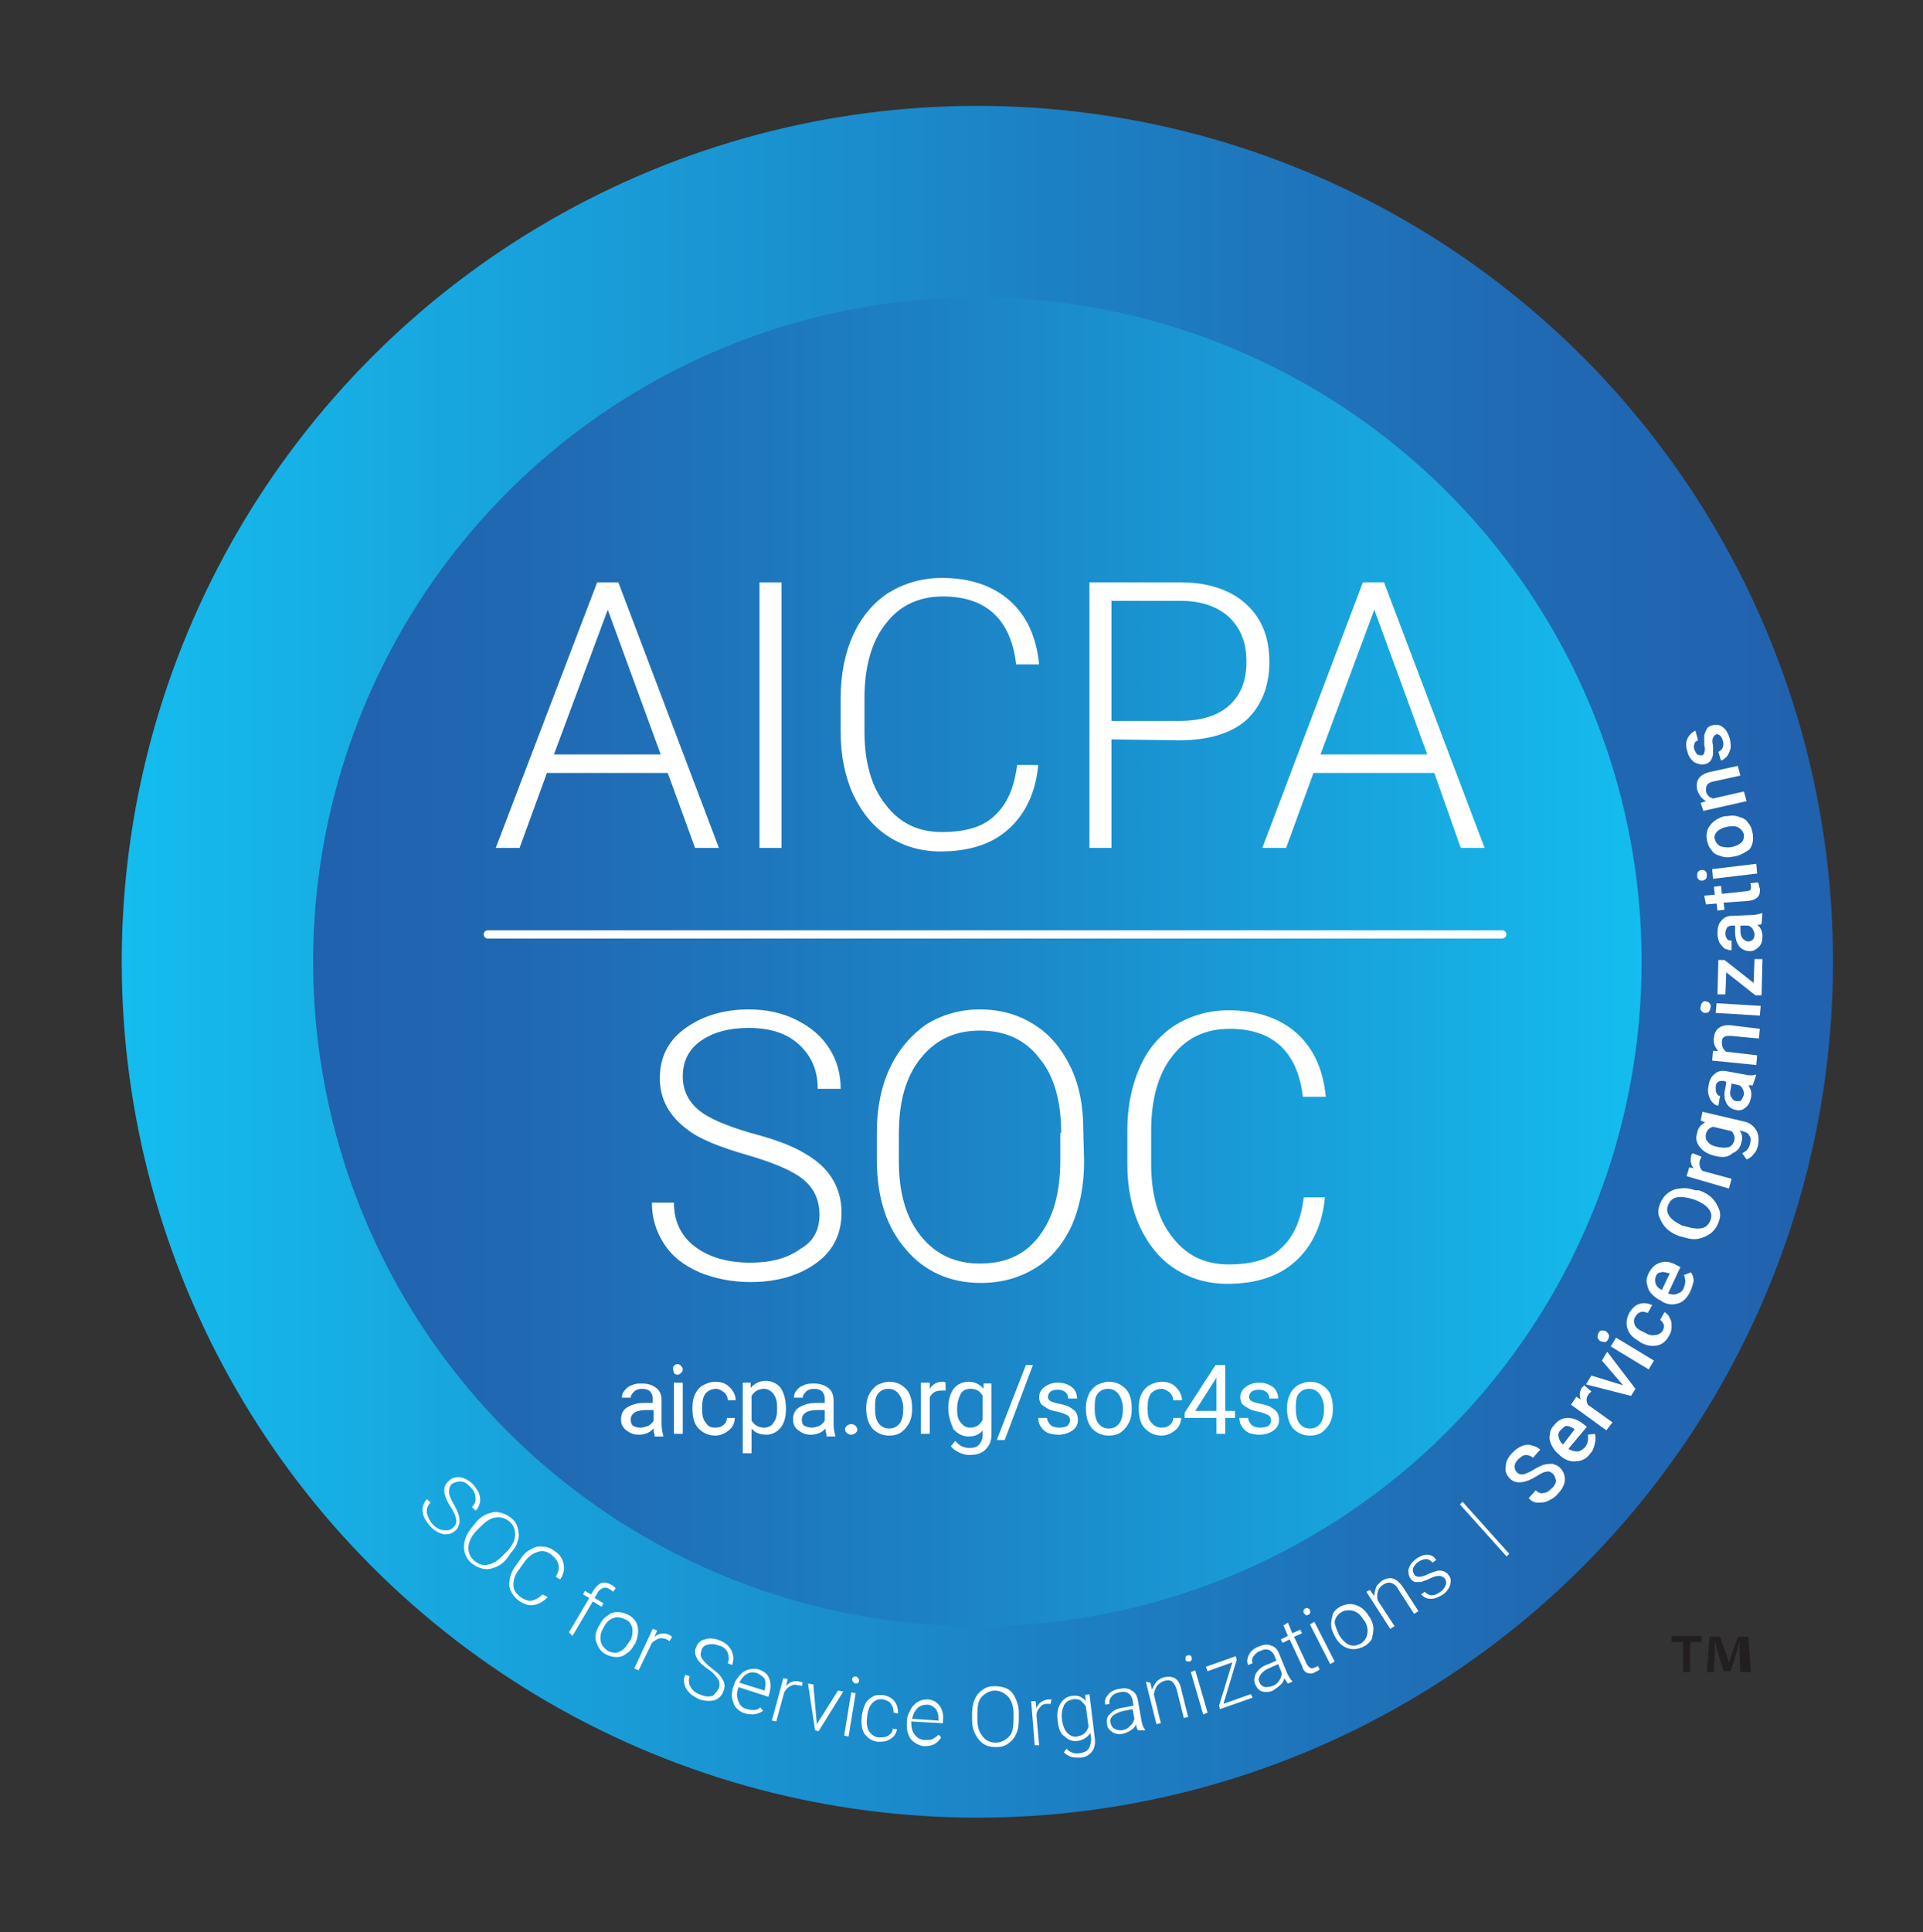 <?xml version="1.0" encoding="utf-8"?>
<!-- Generator: Adobe Illustrator 26.3.1, SVG Export Plug-In . SVG Version: 6.00 Build 0)  -->
<svg version="1.1" baseProfile="basic" id="Layer_1"
	 xmlns="http://www.w3.org/2000/svg" xmlns:xlink="http://www.w3.org/1999/xlink" x="0px" y="0px" viewBox="0 0 218 219"
	 xml:space="preserve">
<rect x="0" y="0" width="218" height="219" fill="#333333" stroke="none"/>
<style type="text/css">
	.st0{fill:url(#SVGID_1_);}
	.st1{fill:url(#SVGID_00000028291805453480988860000001088433480301907606_);}
	.st2{fill:#FFFFFF;}
	.st3{fill:none;stroke:#FFFFFF;stroke-width:0.932;stroke-linecap:round;stroke-linejoin:round;stroke-miterlimit:10;}
	.st4{fill:#231F20;}
</style>
<g>
	
		<linearGradient id="SVGID_1_" gradientUnits="userSpaceOnUse" x1="207.8" y1="111" x2="13.8" y2="111" gradientTransform="matrix(1 0 0 -1 0 220)">
		<stop  offset="0" style="stop-color:#2161AD"/>
		<stop  offset="0.18" style="stop-color:#206AB3"/>
		<stop  offset="0.473" style="stop-color:#1C82C5"/>
		<stop  offset="0.84" style="stop-color:#17AAE1"/>
		<stop  offset="1" style="stop-color:#14BDEF"/>
	</linearGradient>
	<circle class="st0" cx="110.8" cy="109" r="97"/>
	
		<linearGradient id="SVGID_00000101072015942153882240000014319178972384126610_" gradientUnits="userSpaceOnUse" x1="35.5" y1="111" x2="186.1" y2="111" gradientTransform="matrix(1 0 0 -1 0 220)">
		<stop  offset="0" style="stop-color:#2161AD"/>
		<stop  offset="0.18" style="stop-color:#206AB3"/>
		<stop  offset="0.473" style="stop-color:#1C82C5"/>
		<stop  offset="0.84" style="stop-color:#17AAE1"/>
		<stop  offset="1" style="stop-color:#14BDEF"/>
	</linearGradient>
	<circle style="fill:url(#SVGID_00000101072015942153882240000014319178972384126610_);" cx="110.8" cy="109" r="75.3"/>
	<g>
		<path class="st2" d="M51.4,173.1c0.3-0.3,0.4-0.6,0.3-0.9c0-0.3-0.2-0.8-0.6-1.4c-0.4-0.6-0.6-1.1-0.7-1.5c-0.1-0.6,0-1,0.4-1.4
			s0.8-0.5,1.3-0.5c0.5,0.1,1,0.3,1.5,0.8c0.3,0.3,0.5,0.7,0.7,1c0.1,0.4,0.2,0.7,0.1,1.1c-0.1,0.4-0.2,0.7-0.5,0.9l-0.4-0.4
			c0.3-0.3,0.5-0.7,0.4-1.1c0-0.4-0.2-0.8-0.6-1.2s-0.7-0.6-1.1-0.6s-0.7,0.1-1,0.3c-0.2,0.2-0.3,0.5-0.3,0.9c0,0.3,0.2,0.8,0.5,1.3
			s0.5,1,0.6,1.3s0.1,0.7,0.1,0.9c-0.1,0.3-0.2,0.6-0.4,0.8c-0.4,0.4-0.8,0.5-1.3,0.5c-0.5-0.1-1-0.3-1.5-0.8
			c-0.3-0.3-0.6-0.7-0.8-1.1c-0.2-0.4-0.2-0.8-0.2-1.1c0.1-0.4,0.2-0.7,0.5-1l0.4,0.4c-0.3,0.3-0.5,0.7-0.4,1.2
			c0.1,0.4,0.3,0.9,0.7,1.3c0.4,0.4,0.8,0.6,1.1,0.6C50.8,173.5,51.1,173.4,51.4,173.1z"/>
		<path class="st2" d="M57.5,176.6c-0.4,0.5-0.8,0.8-1.3,1s-0.9,0.3-1.4,0.2s-0.9-0.3-1.3-0.6c-0.6-0.5-0.9-1.1-0.9-1.9
			c0-0.7,0.3-1.5,0.9-2.2l0.4-0.5c0.4-0.5,0.8-0.8,1.3-1s0.9-0.3,1.4-0.2s0.9,0.3,1.3,0.6s0.7,0.7,0.8,1.2c0.1,0.4,0.2,0.9,0,1.4
			c-0.1,0.5-0.4,1-0.8,1.4L57.5,176.6z M57.6,175.7c0.5-0.6,0.8-1.2,0.8-1.8s-0.2-1.1-0.7-1.5s-1-0.5-1.6-0.4s-1.1,0.5-1.7,1.1
			l-0.5,0.5c-0.5,0.6-0.8,1.2-0.8,1.8s0.2,1.1,0.7,1.5s1,0.6,1.6,0.4c0.6-0.1,1.1-0.5,1.7-1.1L57.6,175.7z"/>
		<path class="st2" d="M62.1,181c-0.5,0.5-1,0.8-1.6,0.9c-0.6,0.1-1.1-0.1-1.7-0.5c-0.4-0.3-0.7-0.7-0.9-1.1
			c-0.2-0.4-0.2-0.9-0.1-1.4s0.3-1,0.7-1.5l0.5-0.7c0.3-0.5,0.7-0.9,1.2-1.1c0.4-0.3,0.9-0.4,1.4-0.3c0.5,0,0.9,0.2,1.3,0.5
			c0.6,0.4,0.9,0.9,1,1.5s0,1.1-0.4,1.7l-0.5-0.3c0.6-1,0.4-1.8-0.5-2.5c-0.5-0.4-1-0.5-1.6-0.3s-1.1,0.6-1.5,1.2l-0.5,0.7
			c-0.5,0.6-0.7,1.2-0.7,1.8s0.3,1,0.8,1.4c0.5,0.3,0.9,0.5,1.3,0.4s0.8-0.3,1.2-0.7L62.1,181z"/>
		<path class="st2" d="M64.5,185l2.3-3.9l-0.7-0.4l0.2-0.4l0.7,0.4l0.3-0.5c0.3-0.4,0.6-0.7,0.9-0.8c0.4-0.1,0.7,0,1.1,0.2
			c0.2,0.1,0.3,0.2,0.5,0.4l-0.3,0.4c-0.1-0.1-0.2-0.2-0.4-0.3c-0.3-0.2-0.5-0.2-0.8-0.1c-0.2,0.1-0.5,0.3-0.6,0.6l-0.3,0.5l1,0.6
			l-0.2,0.4l-1-0.6l-2.3,3.9L64.5,185z"/>
		<path class="st2" d="M68,184.1c0.2-0.4,0.5-0.8,0.9-1c0.3-0.3,0.7-0.4,1.1-0.4s0.8,0.1,1.2,0.3c0.6,0.3,1,0.8,1.1,1.4
			c0.1,0.6,0,1.2-0.3,1.9l-0.1,0.1c-0.2,0.4-0.5,0.8-0.9,1c-0.3,0.3-0.7,0.4-1.1,0.4s-0.8-0.1-1.2-0.3c-0.6-0.3-0.9-0.8-1.1-1.4
			C67.4,185.5,67.5,184.9,68,184.1L68,184.1z M68.4,184.5c-0.3,0.5-0.4,1-0.3,1.5s0.4,0.8,0.8,1.1c0.4,0.2,0.9,0.3,1.3,0.1
			c0.5-0.2,0.8-0.6,1.1-1.1l0.1-0.1c0.2-0.3,0.3-0.7,0.3-1s0-0.7-0.2-0.9c-0.1-0.3-0.4-0.5-0.7-0.6c-0.4-0.2-0.9-0.3-1.3-0.1
			C69.1,183.5,68.7,183.9,68.4,184.5L68.4,184.5z"/>
		<path class="st2" d="M75.9,186c-0.1-0.1-0.2-0.1-0.3-0.2c-0.3-0.1-0.6-0.2-0.9-0.1c-0.3,0.1-0.6,0.3-0.8,0.5l-1.5,3.1l-0.5-0.2
			l2.1-4.5l0.5,0.2l-0.3,0.7c0.5-0.4,1.1-0.5,1.7-0.2c0.1,0.1,0.2,0.1,0.3,0.2L75.9,186z"/>
		<path class="st2" d="M81.5,191.3c0.1-0.3,0.1-0.7-0.1-1s-0.5-0.7-1.1-1.1s-1-0.8-1.2-1.1c-0.3-0.5-0.4-0.9-0.2-1.4
			c0.2-0.5,0.5-0.8,1-0.9c0.5-0.2,1.1-0.1,1.7,0.1c0.4,0.2,0.8,0.4,1,0.7c0.3,0.3,0.4,0.6,0.5,1s0,0.7-0.1,1.1l-0.5-0.2
			c0.2-0.4,0.1-0.8,0-1.2c-0.2-0.4-0.5-0.7-1-0.8c-0.5-0.2-0.9-0.2-1.3-0.1c-0.4,0.1-0.6,0.3-0.7,0.7c-0.1,0.3-0.1,0.6,0.1,0.9
			c0.2,0.3,0.5,0.6,1,1s0.9,0.7,1.1,1s0.4,0.6,0.4,0.8c0.1,0.3,0,0.6-0.1,0.9c-0.2,0.5-0.5,0.8-1,1c-0.5,0.1-1.1,0.1-1.7-0.1
			c-0.4-0.2-0.8-0.4-1.1-0.7c-0.3-0.3-0.5-0.6-0.6-1s-0.1-0.7,0.1-1.1l0.5,0.2c-0.2,0.4-0.1,0.9,0.1,1.2c0.2,0.4,0.6,0.7,1.2,0.9
			c0.5,0.2,0.9,0.2,1.3,0.1C81.1,191.9,81.3,191.7,81.5,191.3z"/>
		<path class="st2" d="M84.5,194.2c-0.4-0.1-0.7-0.3-1-0.6s-0.4-0.7-0.5-1.1c-0.1-0.4,0-0.8,0.1-1.3l0.1-0.2
			c0.1-0.5,0.4-0.8,0.7-1.2c0.3-0.3,0.6-0.5,1-0.6s0.8-0.1,1.1,0c0.6,0.2,1,0.5,1.2,1s0.2,1.1,0,1.8l-0.1,0.3l-3.4-1.1v0.1
			c-0.2,0.5-0.2,1,0,1.5s0.5,0.8,1,0.9c0.3,0.1,0.5,0.1,0.8,0.1c0.2,0,0.5-0.1,0.7-0.3l0.3,0.4C85.9,194.3,85.3,194.4,84.5,194.2z
			 M85.8,189.6c-0.4-0.1-0.8-0.1-1.1,0.1c-0.4,0.2-0.6,0.5-0.9,1l2.9,0.9v-0.1c0.1-0.5,0.1-0.9,0-1.2
			C86.5,190,86.2,189.8,85.8,189.6z"/>
		<path class="st2" d="M90.9,191.1c-0.1-0.1-0.2-0.1-0.4-0.1c-0.3-0.1-0.6-0.1-0.9,0.1c-0.3,0.1-0.5,0.4-0.7,0.7l-0.9,3.3l-0.5-0.1
			l1.3-4.8l0.5,0.1l-0.2,0.8c0.4-0.5,1-0.7,1.6-0.5c0.1,0,0.3,0.1,0.3,0.1L90.9,191.1z"/>
		<path class="st2" d="M92.6,195.4l2.4-3.8l0.6,0.1l-2.8,4.5l-0.4-0.1l-0.8-5.3l0.6,0.1L92.6,195.4z"/>
		<path class="st2" d="M96.2,196.8l-0.5-0.1l0.8-4.9l0.5,0.1L96.2,196.8z M96.6,190.3c0-0.1,0.1-0.2,0.1-0.2
			c0.1-0.1,0.2-0.1,0.3-0.1c0.1,0,0.2,0.1,0.3,0.2c0.1,0.1,0.1,0.2,0.1,0.3s-0.1,0.2-0.1,0.2c-0.1,0.1-0.2,0.1-0.3,0.1
			c-0.1,0-0.2-0.1-0.3-0.2C96.6,190.5,96.6,190.4,96.6,190.3z"/>
		<path class="st2" d="M99.7,196.9c0.4,0,0.7,0,1-0.2s0.5-0.4,0.5-0.8l0.5,0.1c-0.1,0.3-0.2,0.6-0.4,0.8c-0.2,0.2-0.5,0.4-0.8,0.5
			s-0.6,0.1-1,0.1c-0.7-0.1-1.1-0.4-1.5-0.9c-0.3-0.5-0.4-1.1-0.3-1.9v-0.2c0.1-0.5,0.2-0.9,0.4-1.3c0.2-0.4,0.5-0.6,0.8-0.8
			s0.7-0.2,1.2-0.2c0.5,0.1,1,0.3,1.3,0.7s0.4,0.8,0.4,1.4l-0.5-0.1c0-0.4-0.1-0.7-0.3-1c-0.2-0.3-0.5-0.4-0.9-0.5
			c-0.5-0.1-0.9,0.1-1.2,0.4c-0.3,0.3-0.5,0.8-0.6,1.5v0.2c-0.1,0.6,0,1.1,0.2,1.5C98.9,196.7,99.2,196.9,99.7,196.9z"/>
		<path class="st2" d="M104.8,197.9c-0.4,0-0.8-0.2-1.1-0.4c-0.3-0.2-0.6-0.5-0.7-0.9c-0.2-0.4-0.2-0.8-0.2-1.3v-0.2
			c0-0.5,0.2-0.9,0.4-1.3c0.2-0.4,0.5-0.7,0.8-0.9s0.7-0.3,1.1-0.3c0.6,0,1.1,0.3,1.4,0.7s0.5,1,0.4,1.7v0.3l-3.6-0.2v0.1
			c0,0.6,0.1,1,0.4,1.4s0.7,0.6,1.2,0.6c0.3,0,0.6,0,0.8-0.1c0.2-0.1,0.5-0.3,0.7-0.5l0.3,0.3C106.2,197.7,105.6,197.9,104.8,197.9z
			 M105.1,193.2c-0.4,0-0.8,0.1-1.1,0.4c-0.3,0.3-0.5,0.7-0.6,1.2l3,0.2v-0.1c0-0.5-0.1-0.9-0.3-1.2
			C105.8,193.4,105.5,193.2,105.1,193.2z"/>
		<path class="st2" d="M115.5,194.9c0,0.6-0.1,1.2-0.3,1.6c-0.2,0.5-0.5,0.8-0.9,1.1s-0.8,0.4-1.4,0.4c-0.8,0-1.4-0.2-1.9-0.8
			s-0.8-1.3-0.8-2.3v-0.7c0-0.6,0.1-1.2,0.3-1.6c0.2-0.5,0.5-0.8,0.9-1.1s0.8-0.4,1.4-0.4c0.5,0,1,0.1,1.4,0.3s0.7,0.6,0.9,1
			c0.2,0.5,0.4,1,0.4,1.6V194.9z M114.9,194.2c0-0.8-0.2-1.4-0.6-1.9c-0.4-0.4-0.9-0.7-1.5-0.7s-1.1,0.3-1.5,0.7s-0.5,1.1-0.5,1.9
			v0.7c0,0.8,0.2,1.4,0.6,1.9s0.9,0.7,1.5,0.7s1.1-0.3,1.5-0.7s0.5-1.1,0.5-1.9V194.2z"/>
		<path class="st2" d="M119.1,193.1c-0.1,0-0.2,0-0.4,0c-0.3,0-0.6,0.1-0.8,0.4c-0.2,0.2-0.4,0.5-0.4,0.9l0.3,3.4h-0.5l-0.4-5h0.5
			l0.1,0.8c0.2-0.6,0.7-0.9,1.3-1c0.2,0,0.3,0,0.4,0L119.1,193.1z"/>
		<path class="st2" d="M119.9,195c-0.1-0.8,0-1.4,0.3-1.9s0.7-0.8,1.3-0.9c0.7-0.1,1.2,0.1,1.6,0.6l-0.1-0.7l0.5-0.1l0.6,4.9
			c0.1,0.6,0,1.2-0.3,1.6c-0.3,0.4-0.8,0.7-1.4,0.7c-0.3,0-0.7,0-1-0.1s-0.6-0.3-0.8-0.5l0.3-0.4c0.4,0.4,0.9,0.6,1.5,0.5
			c0.5-0.1,0.8-0.2,1-0.5s0.3-0.7,0.3-1.2l-0.1-0.6c-0.3,0.5-0.8,0.8-1.4,0.9c-0.6,0.1-1.1-0.1-1.5-0.5
			C120.2,196.5,120,195.9,119.9,195L119.9,195z M120.4,195c0.1,0.6,0.3,1.1,0.6,1.4c0.3,0.3,0.7,0.5,1.1,0.4
			c0.7-0.1,1.1-0.5,1.3-1.1l-0.3-2.3c-0.2-0.3-0.4-0.5-0.6-0.7c-0.3-0.1-0.6-0.2-0.9-0.1c-0.5,0.1-0.8,0.3-1,0.7
			C120.4,193.8,120.3,194.3,120.4,195z"/>
		<path class="st2" d="M129,196.1c-0.1-0.1-0.2-0.4-0.2-0.7c-0.1,0.3-0.3,0.5-0.6,0.7c-0.3,0.2-0.6,0.3-0.9,0.4
			c-0.5,0.1-0.9,0-1.2-0.2c-0.3-0.2-0.6-0.5-0.6-0.9c-0.1-0.5,0-0.9,0.4-1.2c0.3-0.4,0.9-0.6,1.6-0.7l1-0.2l-0.1-0.6
			c-0.1-0.4-0.2-0.6-0.5-0.8s-0.6-0.2-1-0.1c-0.4,0.1-0.7,0.2-0.9,0.5c-0.2,0.2-0.3,0.5-0.2,0.8l-0.5,0.1c-0.1-0.4,0-0.8,0.3-1.1
			c0.3-0.4,0.7-0.6,1.3-0.7c0.5-0.1,1-0.1,1.4,0.2c0.4,0.2,0.6,0.6,0.7,1.1l0.4,2.3c0.1,0.5,0.2,0.8,0.4,1v0.1L129,196.1z
			 M127.2,196.1c0.4-0.1,0.7-0.2,0.9-0.5c0.3-0.2,0.4-0.5,0.5-0.8l-0.2-1.1l-1,0.2c-0.5,0.1-0.9,0.3-1.2,0.5
			c-0.3,0.3-0.4,0.5-0.3,0.9c0.1,0.3,0.2,0.5,0.4,0.6C126.6,196.1,126.9,196.1,127.2,196.1z"/>
		<path class="st2" d="M130.4,190.7l0.2,0.8c0.1-0.3,0.3-0.6,0.5-0.9c0.2-0.2,0.5-0.4,0.8-0.5c0.5-0.1,0.9-0.1,1.3,0.1
			c0.3,0.2,0.6,0.6,0.7,1.2l0.8,3.2l-0.5,0.1l-0.8-3.2c-0.1-0.4-0.3-0.7-0.5-0.9s-0.6-0.2-0.9-0.1c-0.3,0.1-0.6,0.3-0.8,0.5
			c-0.2,0.3-0.3,0.6-0.4,1l0.8,3.3l-0.5,0.1l-1.2-4.8L130.4,190.7z"/>
		<path class="st2" d="M134.4,188.1c0-0.1,0-0.2,0-0.3s0.1-0.1,0.2-0.2c0.1,0,0.2,0,0.3,0c0.1,0,0.1,0.1,0.2,0.2c0,0.1,0,0.2,0,0.3
			s-0.1,0.1-0.2,0.2c-0.1,0-0.2,0-0.3,0S134.4,188.2,134.4,188.1z M136.9,194.1l-0.5,0.2l-1.4-4.8l0.5-0.2L136.9,194.1z"/>
		<path class="st2" d="M138.7,193.1l3.1-1.1l0.2,0.4l-3.7,1.3l-0.1-0.4l1.5-4.9l-2.8,1l-0.2-0.5l3.4-1.2l0.1,0.4L138.7,193.1z"/>
		<path class="st2" d="M146,190.8c-0.1-0.1-0.2-0.3-0.4-0.6c-0.1,0.3-0.2,0.6-0.5,0.8c-0.2,0.2-0.5,0.4-0.8,0.6
			c-0.4,0.2-0.9,0.2-1.2,0.1c-0.4-0.1-0.6-0.4-0.8-0.8c-0.2-0.4-0.1-0.9,0.1-1.3c0.3-0.4,0.7-0.8,1.4-1l0.9-0.4l-0.2-0.5
			c-0.1-0.3-0.3-0.5-0.6-0.7c-0.3-0.1-0.6-0.1-1,0.1c-0.4,0.1-0.6,0.4-0.8,0.6c-0.2,0.3-0.2,0.5-0.1,0.8l-0.5,0.2
			c-0.2-0.4-0.1-0.8,0.1-1.2s0.6-0.7,1.1-0.9s1-0.3,1.4-0.1c0.4,0.1,0.7,0.4,0.9,0.9l0.9,2.2c0.2,0.4,0.4,0.8,0.6,0.9v0.1L146,190.8
			z M144.2,191.1c0.3-0.1,0.6-0.3,0.8-0.6c0.2-0.3,0.3-0.6,0.3-0.9l-0.4-1L144,189c-0.5,0.2-0.9,0.5-1.1,0.8s-0.3,0.6-0.1,0.9
			c0.1,0.3,0.3,0.4,0.6,0.5C143.6,191.2,143.9,191.2,144.2,191.1z"/>
		<path class="st2" d="M146,183.9l0.5,1.2l0.9-0.4l0.2,0.4l-0.9,0.4l1.4,3c0.1,0.3,0.3,0.4,0.4,0.5s0.3,0.1,0.5,0
			c0.1,0,0.2-0.1,0.4-0.2l0.2,0.4c-0.1,0.1-0.3,0.2-0.5,0.3c-0.3,0.2-0.6,0.2-0.9,0.1c-0.3-0.1-0.5-0.4-0.6-0.8l-1.4-3l-0.8,0.4
			l-0.2-0.4l0.8-0.4l-0.5-1.2L146,183.9z"/>
		<path class="st2" d="M147.8,182.8c0-0.1-0.1-0.2,0-0.3c0-0.1,0.1-0.2,0.2-0.2c0.1-0.1,0.2-0.1,0.3,0c0.1,0,0.2,0.1,0.2,0.2
			c0,0.1,0.1,0.2,0,0.3c0,0.1-0.1,0.2-0.2,0.2c-0.1,0.1-0.2,0.1-0.3,0S147.8,182.9,147.8,182.8z M151.3,188.3l-0.5,0.3l-2.3-4.5
			l0.5-0.3L151.3,188.3z"/>
		<path class="st2" d="M151.3,185.4c-0.2-0.4-0.4-0.8-0.4-1.3c0-0.4,0.1-0.8,0.2-1.2c0.2-0.4,0.5-0.6,0.8-0.8
			c0.6-0.3,1.2-0.4,1.8-0.2c0.6,0.2,1.1,0.6,1.5,1.3l0.1,0.1c0.2,0.4,0.4,0.8,0.4,1.3c0,0.4-0.1,0.8-0.2,1.2
			c-0.2,0.3-0.5,0.6-0.9,0.8c-0.6,0.3-1.2,0.4-1.8,0.2S151.7,186.2,151.3,185.4L151.3,185.4z M151.8,185.3c0.3,0.5,0.7,0.9,1.1,1.1
			c0.5,0.2,0.9,0.1,1.3-0.1c0.4-0.2,0.7-0.6,0.8-1.1c0.1-0.5,0-1-0.3-1.5l-0.1-0.1c-0.2-0.3-0.4-0.6-0.7-0.8
			c-0.3-0.2-0.6-0.3-0.9-0.3s-0.6,0-0.9,0.2c-0.4,0.2-0.7,0.6-0.8,1.1C151.3,184.1,151.5,184.6,151.8,185.3L151.8,185.3z"/>
		<path class="st2" d="M155.3,180.2l0.5,0.7c0-0.4,0.1-0.7,0.2-1s0.4-0.5,0.6-0.7c0.4-0.3,0.9-0.4,1.3-0.3c0.4,0.1,0.7,0.4,1.1,0.9
			l1.8,2.8l-0.5,0.3l-1.8-2.8c-0.2-0.4-0.5-0.6-0.8-0.7c-0.3-0.1-0.6,0-0.9,0.2s-0.5,0.4-0.6,0.8c-0.1,0.3-0.1,0.7,0,1l1.9,2.9
			l-0.5,0.3l-2.7-4.2L155.3,180.2z"/>
		<path class="st2" d="M163.8,178.9c-0.2-0.2-0.4-0.3-0.7-0.3c-0.3,0-0.6,0.1-1,0.3s-0.8,0.3-1,0.4c-0.3,0-0.5,0-0.7,0
			c-0.2-0.1-0.4-0.2-0.5-0.4c-0.2-0.3-0.3-0.7-0.2-1.1c0.1-0.4,0.4-0.8,0.8-1.1s0.9-0.5,1.3-0.5s0.8,0.2,1,0.6l-0.4,0.3
			c-0.2-0.2-0.4-0.4-0.7-0.4c-0.3,0-0.6,0.1-0.9,0.3s-0.5,0.5-0.6,0.7c-0.1,0.3,0,0.5,0.1,0.7s0.3,0.3,0.6,0.3c0.2,0,0.6-0.1,1-0.3
			s0.8-0.3,1.1-0.4c0.3,0,0.5,0,0.7,0.1s0.4,0.2,0.5,0.4c0.3,0.3,0.3,0.7,0.2,1.1c-0.1,0.4-0.4,0.8-0.8,1.1
			c-0.5,0.3-0.9,0.5-1.4,0.5s-0.8-0.2-1.1-0.5l0.4-0.3c0.2,0.2,0.5,0.4,0.8,0.4s0.6-0.1,1-0.4c0.3-0.2,0.5-0.5,0.6-0.8
			C164,179.3,163.9,179.1,163.8,178.9z"/>
		<path class="st2" d="M171.1,176.1l-0.3,0.3l-5.3-5.9l0.3-0.3L171.1,176.1z"/>
		<path class="st2" d="M176,167c-0.2-0.2-0.5-0.3-0.7-0.2c-0.3,0-0.6,0.2-1.1,0.5s-0.9,0.5-1.3,0.6c-0.7,0.2-1.3,0.1-1.7-0.3
			c-0.4-0.4-0.6-0.8-0.5-1.4c0-0.6,0.3-1.1,0.8-1.6c0.3-0.3,0.7-0.6,1-0.7c0.4-0.2,0.8-0.2,1.1-0.1c0.4,0.1,0.7,0.2,1,0.5l-0.8,0.9
			c-0.3-0.2-0.5-0.3-0.8-0.3s-0.6,0.2-0.9,0.5s-0.4,0.6-0.4,0.8c0,0.3,0.1,0.5,0.3,0.7c0.2,0.2,0.4,0.2,0.7,0.2
			c0.3-0.1,0.6-0.2,1.1-0.5s0.9-0.5,1.2-0.6c0.4-0.1,0.7-0.1,1-0.1c0.3,0.1,0.6,0.2,0.8,0.4c0.4,0.4,0.6,0.8,0.6,1.4
			c0,0.5-0.3,1.1-0.8,1.6c-0.3,0.4-0.7,0.6-1.1,0.8s-0.8,0.2-1.2,0.2c-0.4,0-0.7-0.2-1-0.5l0.8-0.9c0.3,0.3,0.6,0.4,0.9,0.3
			c0.3,0,0.6-0.2,1-0.6c0.3-0.3,0.4-0.6,0.4-0.8C176.3,167.4,176.2,167.1,176,167z"/>
		<path class="st2" d="M180.3,164.7c-0.4,0.6-1,0.9-1.6,0.9c-0.6,0.1-1.2-0.1-1.8-0.6l-0.1-0.1c-0.4-0.3-0.7-0.7-0.9-1.1
			c-0.2-0.4-0.3-0.8-0.2-1.2c0-0.4,0.2-0.8,0.5-1.1c0.4-0.5,0.9-0.8,1.5-0.8s1.2,0.2,1.8,0.7l0.4,0.3l-2.1,2.5
			c0.3,0.2,0.7,0.3,1,0.3s0.6-0.2,0.9-0.5c0.3-0.4,0.4-0.9,0.3-1.4l0.8-0.1c0.1,0.3,0.1,0.7,0,1.1
			C180.7,164,180.6,164.4,180.3,164.7z M176.9,162.1c-0.2,0.2-0.3,0.5-0.2,0.8s0.2,0.6,0.5,0.8l1.3-1.7l-0.1-0.1
			c-0.3-0.2-0.6-0.3-0.9-0.3C177.3,161.7,177.1,161.9,176.9,162.1z"/>
		<path class="st2" d="M180.4,157.7c-0.1,0.1-0.2,0.2-0.3,0.3c-0.3,0.4-0.3,0.8-0.1,1.2l2.8,2l-0.7,0.9l-4-2.9l0.6-0.9l0.5,0.3
			c-0.2-0.5-0.1-0.9,0.1-1.3c0.1-0.1,0.2-0.2,0.3-0.3L180.4,157.7z"/>
		<path class="st2" d="M184,157l-2.4-2.8l0.6-1l3.2,4.2l-0.5,0.8l-5.1-1.3l0.6-1L184,157z"/>
		<path class="st2" d="M181.4,152c-0.1-0.1-0.2-0.2-0.3-0.4c0-0.2,0-0.3,0.1-0.5s0.2-0.3,0.4-0.3c0.2,0,0.3,0,0.5,0.1
			c0.1,0.1,0.2,0.2,0.3,0.4c0,0.2,0,0.3-0.1,0.5s-0.2,0.3-0.4,0.3S181.6,152,181.4,152z M187.5,154.2l-0.6,1l-4.3-2.6l0.6-1
			L187.5,154.2z"/>
		<path class="st2" d="M188.5,150.8c0.1-0.2,0.2-0.5,0.1-0.7s-0.2-0.4-0.4-0.5l0.5-0.9c0.3,0.2,0.5,0.4,0.6,0.7
			c0.2,0.3,0.2,0.6,0.2,1c0,0.3-0.1,0.7-0.3,1c-0.3,0.6-0.8,1-1.4,1.1s-1.2,0-1.9-0.4l-0.1-0.1c-0.7-0.4-1.1-0.8-1.3-1.4
			c-0.2-0.6-0.1-1.2,0.2-1.8c0.3-0.5,0.7-0.9,1.1-1c0.5-0.2,1-0.1,1.5,0.1l-0.5,0.9c-0.3-0.1-0.5-0.2-0.8-0.1
			c-0.3,0.1-0.4,0.2-0.6,0.5s-0.2,0.6-0.1,0.9c0.1,0.3,0.4,0.6,0.9,0.8l0.2,0.1c0.5,0.3,0.9,0.4,1.2,0.3
			C188,151.3,188.3,151.1,188.5,150.8z"/>
		<path class="st2" d="M191.6,146.4c-0.3,0.6-0.7,1.1-1.3,1.3c-0.6,0.2-1.2,0.2-1.9-0.2l-0.1-0.1c-0.5-0.2-0.8-0.5-1.1-0.8
			c-0.3-0.3-0.4-0.7-0.5-1.1c-0.1-0.4,0-0.8,0.2-1.2c0.3-0.6,0.7-1,1.3-1.2s1.2-0.1,1.9,0.3l0.4,0.2l-1.4,3c0.4,0.1,0.7,0.2,1.1,0
			c0.3-0.1,0.6-0.3,0.7-0.7c0.2-0.5,0.2-0.9,0-1.4l0.8-0.3c0.2,0.3,0.3,0.6,0.3,1C191.9,145.6,191.8,146,191.6,146.4z M187.7,144.7
			c-0.1,0.3-0.1,0.5,0,0.8s0.3,0.5,0.7,0.7l0.9-1.9h-0.1c-0.4-0.1-0.7-0.2-0.9-0.1C188,144.2,187.8,144.4,187.7,144.7z"/>
		<path class="st2" d="M192.6,134.9c0.6,0.2,1.1,0.5,1.5,0.9s0.6,0.8,0.8,1.3s0.1,1-0.1,1.5s-0.5,0.9-0.9,1.2s-0.9,0.5-1.4,0.6
			s-1.1,0-1.7-0.2l-0.4-0.1c-0.6-0.2-1.1-0.5-1.5-0.9c-0.4-0.4-0.6-0.8-0.8-1.3s-0.1-1,0.1-1.5s0.5-0.9,0.9-1.2
			c0.4-0.3,0.9-0.5,1.4-0.5c0.5-0.1,1.1,0,1.7,0.2H192.6z M191.9,135.9c-0.7-0.2-1.3-0.3-1.8-0.2c-0.5,0.1-0.8,0.4-1,0.9
			s-0.1,0.9,0.2,1.3c0.3,0.4,0.8,0.7,1.4,1l0.4,0.1c0.7,0.2,1.3,0.3,1.8,0.2s0.8-0.4,1-0.9s0.1-0.9-0.2-1.3c-0.3-0.4-0.8-0.7-1.5-1
			L191.9,135.9z"/>
		<path class="st2" d="M192.9,131.1c-0.1,0.1-0.1,0.3-0.2,0.4c-0.1,0.5,0,0.9,0.3,1.2l3.3,0.9l-0.3,1.1l-4.8-1.4l0.3-1l0.5,0.1
			c-0.3-0.4-0.4-0.8-0.3-1.3c0-0.2,0.1-0.3,0.2-0.4L192.9,131.1z"/>
		<path class="st2" d="M194.4,131c-0.8-0.2-1.3-0.5-1.7-1c-0.4-0.5-0.5-1-0.3-1.6c0.1-0.6,0.4-0.9,0.9-1.2l-0.5-0.2l0.2-1l4.7,1.1
			c0.6,0.1,1.1,0.5,1.4,1s0.3,1.1,0.2,1.7c-0.1,0.4-0.2,0.7-0.5,1c-0.2,0.3-0.5,0.5-0.8,0.6l-0.5-0.7c0.5-0.2,0.8-0.6,0.9-1.1
			c0.1-0.4,0.1-0.7-0.1-0.9c-0.1-0.3-0.4-0.4-0.8-0.5l-0.3-0.1c0.3,0.4,0.4,0.9,0.2,1.4c-0.1,0.6-0.5,1-1,1.2
			C195.9,131.2,195.2,131.2,194.4,131z M194.8,130c0.5,0.1,0.9,0.1,1.2,0c0.3-0.1,0.5-0.4,0.6-0.7c0.1-0.4,0-0.8-0.3-1.1l-2.1-0.5
			c-0.4,0.1-0.7,0.4-0.8,0.8c-0.1,0.4,0,0.7,0.2,0.9C193.8,129.7,194.2,129.9,194.8,130z"/>
		<path class="st2" d="M198.7,123c-0.1,0-0.3,0-0.5,0c0.3,0.4,0.4,0.9,0.3,1.4s-0.3,0.9-0.6,1.1c-0.3,0.3-0.7,0.4-1.1,0.3
			c-0.5-0.1-0.9-0.4-1.1-0.8s-0.3-1-0.1-1.7l0.1-0.7l-0.3-0.1c-0.3,0-0.5,0-0.6,0.1c-0.2,0.1-0.3,0.3-0.3,0.6c0,0.3,0,0.5,0.1,0.7
			s0.2,0.3,0.4,0.3l-0.2,1.1c-0.3,0-0.5-0.2-0.7-0.4c-0.2-0.2-0.3-0.5-0.4-0.8s-0.1-0.7,0-1.1c0.1-0.6,0.3-1,0.7-1.3
			c0.3-0.3,0.8-0.4,1.3-0.3l2.2,0.4c0.4,0.1,0.8,0.1,1.1,0h0.1L198.7,123z M197.7,124.1c0-0.2,0-0.4-0.1-0.6s-0.2-0.4-0.4-0.5
			l-0.9-0.2l-0.1,0.6c-0.1,0.4-0.1,0.7,0.1,1c0.1,0.2,0.3,0.4,0.6,0.4c0.2,0,0.4,0,0.5-0.1C197.5,124.5,197.6,124.3,197.7,124.1z"/>
		<path class="st2" d="M194.2,119.1h0.6c-0.4-0.4-0.6-0.9-0.5-1.5c0.1-1,0.8-1.5,1.9-1.4l3.3,0.4l-0.1,1.1l-3.2-0.3
			c-0.3,0-0.6,0-0.7,0.1c-0.2,0.1-0.3,0.3-0.3,0.6c0,0.5,0.1,0.8,0.5,1.1l3.5,0.4l-0.1,1.1l-5-0.5L194.2,119.1z"/>
		<path class="st2" d="M193.3,114.8c-0.2,0-0.3-0.1-0.4-0.2s-0.2-0.3-0.1-0.5c0-0.2,0.1-0.4,0.2-0.5s0.3-0.2,0.4-0.1
			c0.2,0,0.3,0.1,0.4,0.2s0.2,0.3,0.1,0.5c0,0.2-0.1,0.4-0.2,0.5C193.6,114.8,193.4,114.8,193.3,114.8z M199.6,114l-0.1,1.1l-5-0.3
			l0.1-1.1L199.6,114z"/>
		<path class="st2" d="M198.8,111.4l0.1-2.7h0.9l-0.1,4.1H199l-3.3-2.6l-0.1,2.5h-0.9l0.1-3.9h0.7L198.8,111.4z"/>
		<path class="st2" d="M199.7,104.7c-0.1,0.1-0.2,0.1-0.5,0.1c0.4,0.3,0.6,0.8,0.6,1.3s-0.1,0.9-0.4,1.2c-0.3,0.3-0.6,0.5-1,0.5
			c-0.5,0-0.9-0.2-1.2-0.5c-0.3-0.4-0.5-0.9-0.5-1.7v-0.7h-0.3c-0.3,0-0.5,0.1-0.6,0.2c-0.1,0.2-0.2,0.4-0.2,0.7
			c0,0.3,0.1,0.5,0.2,0.6c0.1,0.2,0.3,0.2,0.5,0.2v1.1c-0.3,0-0.5-0.1-0.8-0.2c-0.2-0.2-0.4-0.4-0.6-0.7c-0.1-0.3-0.2-0.7-0.2-1
			c0-0.6,0.1-1.1,0.4-1.4c0.3-0.4,0.7-0.6,1.2-0.6l2.3-0.1c0.4,0,0.8-0.1,1.1-0.2h0.1L199.7,104.7z M198.9,105.9
			c0-0.2-0.1-0.4-0.2-0.6s-0.3-0.3-0.5-0.4h-0.9v0.6c0,0.4,0.1,0.7,0.3,0.9c0.2,0.2,0.4,0.3,0.6,0.3s0.4-0.1,0.5-0.2
			C198.8,106.4,198.9,106.2,198.9,105.9z"/>
		<path class="st2" d="M193.2,101.5l1.2-0.1l-0.1-0.9l0.8-0.1l0.1,0.9l2.8-0.3c0.2,0,0.3-0.1,0.4-0.1c0.1-0.1,0.1-0.2,0.1-0.4
			c0-0.1,0-0.3-0.1-0.4l0.9-0.1c0.1,0.2,0.1,0.5,0.2,0.7c0.1,0.9-0.4,1.3-1.3,1.4l-2.8,0.2l0.1,0.8l-0.8,0.1l-0.1-0.8l-1.2,0.1
			L193.2,101.5z"/>
		<path class="st2" d="M193,99.8c-0.2,0-0.3,0-0.4-0.1s-0.2-0.2-0.2-0.4c0-0.2,0-0.4,0.1-0.5s0.2-0.2,0.4-0.2c0.2,0,0.3,0,0.4,0.1
			s0.2,0.2,0.2,0.4c0,0.2,0,0.4-0.1,0.5C193.3,99.7,193.1,99.8,193,99.8z M199.1,97.9l0.1,1.1l-5,0.6l-0.1-1.1L199.1,97.9z"/>
		<path class="st2" d="M196.4,97.1c-0.5,0.1-0.9,0.1-1.4-0.1c-0.4-0.1-0.8-0.3-1-0.7c-0.3-0.3-0.4-0.7-0.5-1.1
			c-0.1-0.7,0-1.2,0.4-1.7s0.9-0.8,1.6-1h0.3c0.5-0.1,0.9-0.1,1.4,0.1c0.4,0.1,0.8,0.3,1,0.7c0.3,0.3,0.4,0.7,0.5,1.2
			c0.1,0.7,0,1.3-0.4,1.8C197.8,96.6,197.3,97,196.4,97.1L196.4,97.1z M196.3,96c0.5-0.1,0.9-0.3,1.1-0.5c0.3-0.3,0.3-0.6,0.3-0.9
			c-0.1-0.4-0.3-0.6-0.6-0.8c-0.3-0.2-0.8-0.2-1.3-0.1s-0.9,0.3-1.1,0.5c-0.3,0.3-0.4,0.6-0.3,0.9c0.1,0.4,0.3,0.6,0.6,0.8
			C195.3,96,195.8,96.1,196.3,96z"/>
		<path class="st2" d="M192.8,91l0.6-0.2c-0.5-0.3-0.8-0.7-1-1.3c-0.2-1,0.2-1.7,1.4-2l3.2-0.7l0.3,1.1l-3.2,0.7
			c-0.3,0.1-0.5,0.2-0.6,0.4c-0.1,0.2-0.1,0.4-0.1,0.7c0.1,0.4,0.4,0.7,0.8,0.8l3.5-0.8l0.3,1.1l-4.9,1.1L192.8,91z"/>
		<path class="st2" d="M194.6,83.2c-0.2,0.1-0.3,0.2-0.4,0.4c-0.1,0.2-0.1,0.5,0,0.9c0,0.4,0,0.7,0,1c-0.1,0.6-0.4,1-0.9,1.1
			c-0.4,0.1-0.8,0-1.2-0.2c-0.4-0.3-0.7-0.7-0.8-1.2c-0.2-0.6-0.2-1.1,0-1.5s0.5-0.7,0.9-0.9l0.3,1.1c-0.2,0.1-0.4,0.2-0.4,0.4
			c-0.1,0.2-0.1,0.4,0,0.7c0.1,0.2,0.2,0.4,0.3,0.5c0.2,0.1,0.3,0.1,0.5,0.1s0.3-0.2,0.3-0.3c0.1-0.2,0.1-0.5,0-0.9
			c0-0.4,0-0.8,0-1.1c0.1-0.3,0.2-0.5,0.3-0.7c0.1-0.2,0.3-0.3,0.6-0.4c0.4-0.1,0.8-0.1,1.2,0.2s0.6,0.7,0.8,1.3
			c0.1,0.4,0.1,0.8,0.1,1.1c-0.1,0.3-0.2,0.6-0.4,0.9c-0.2,0.2-0.4,0.4-0.7,0.5l-0.3-1c0.2-0.1,0.4-0.2,0.5-0.5
			c0.1-0.2,0.1-0.5,0-0.8s-0.2-0.5-0.4-0.6S194.7,83.2,194.6,83.2z"/>
	</g>
	<g>
		<g>
			<path class="st2" d="M75.7,87.6H62l-3.1,8.5h-2.7L67.7,66h2.4l11.4,30.1h-2.7L75.7,87.6z M62.8,85.5h12.1l-6-16.4L62.8,85.5z"/>
			<path class="st2" d="M88.6,96.1h-2.5V66h2.5V96.1z"/>
			<path class="st2" d="M117.7,86.7c-0.3,3.2-1.5,5.6-3.4,7.3s-4.5,2.5-7.7,2.5c-2.2,0-4.2-0.6-5.9-1.7c-1.7-1.1-3-2.7-4-4.8
				c-0.9-2-1.4-4.4-1.4-7v-3.9c0-2.7,0.5-5.1,1.4-7.1s2.3-3.7,4-4.8c1.8-1.1,3.8-1.7,6.1-1.7c3.2,0,5.8,0.9,7.7,2.6
				c1.9,1.7,3,4.1,3.3,7.2h-2.6c-0.6-5.1-3.4-7.7-8.3-7.7c-2.7,0-4.9,1-6.5,3.1c-1.6,2-2.4,4.9-2.4,8.5v3.7c0,3.5,0.8,6.3,2.4,8.3
				c1.6,2.1,3.7,3.1,6.4,3.1c2.7,0,4.7-0.6,6-1.9c1.4-1.3,2.2-3.2,2.5-5.7H117.7z"/>
			<path class="st2" d="M126,83.8v12.3h-2.5V66h10.3c3.1,0,5.6,0.8,7.4,2.4s2.7,3.8,2.7,6.6s-0.9,5-2.6,6.6
				c-1.7,1.5-4.3,2.3-7.6,2.3L126,83.8L126,83.8z M126,81.7h7.7c2.5,0,4.4-0.6,5.7-1.8c1.3-1.2,1.9-2.8,1.9-4.9s-0.6-3.7-1.9-5
				c-1.3-1.2-3.1-1.9-5.5-1.9H126V81.7z"/>
			<path class="st2" d="M162.6,87.6h-13.7l-3.1,8.5h-2.7L154.5,66h2.4l11.4,30.1h-2.7L162.6,87.6z M149.7,85.5h12.1l-6-16.4
				L149.7,85.5z"/>
			<path class="st2" d="M92.9,137.7c0-1.7-0.6-3-1.8-4c-1.2-1-3.3-1.9-6.4-2.8s-5.4-1.8-6.8-2.9c-2-1.5-3.1-3.4-3.1-5.8
				c0-2.3,0.9-4.2,2.8-5.6s4.3-2.2,7.3-2.2c2,0,3.8,0.4,5.4,1.2c1.6,0.8,2.8,1.8,3.7,3.2c0.9,1.4,1.3,2.9,1.3,4.6h-2.6
				c0-2.1-0.7-3.7-2.1-5s-3.3-1.9-5.7-1.9c-2.3,0-4.1,0.5-5.5,1.5s-2,2.4-2,4c0,1.5,0.6,2.8,1.8,3.8c1.2,1,3.2,1.8,5.9,2.6
				c2.7,0.7,4.8,1.5,6.1,2.3c1.4,0.8,2.4,1.7,3.1,2.8c0.7,1.1,1.1,2.4,1.1,3.9c0,2.4-0.9,4.3-2.8,5.7s-4.4,2.2-7.5,2.2
				c-2.1,0-4.1-0.4-5.8-1.1c-1.8-0.8-3.1-1.8-4-3.2c-0.9-1.4-1.4-2.9-1.4-4.7h2.5c0,2.1,0.8,3.8,2.4,5s3.7,1.8,6.3,1.8
				c2.3,0,4.2-0.5,5.7-1.6C92.2,140.7,92.9,139.4,92.9,137.7z"/>
			<path class="st2" d="M122.9,131.6c0,2.8-0.5,5.2-1.4,7.3c-1,2.1-2.3,3.7-4.1,4.8c-1.8,1.1-3.8,1.7-6.2,1.7
				c-3.5,0-6.4-1.3-8.5-3.8c-2.2-2.5-3.3-5.9-3.3-10.2v-3.1c0-2.7,0.5-5.2,1.5-7.3c1-2.1,2.4-3.7,4.1-4.9c1.8-1.1,3.8-1.7,6.1-1.7
				s4.4,0.6,6.1,1.7c1.8,1.1,3.1,2.7,4.1,4.7s1.5,4.4,1.5,7.1L122.9,131.6L122.9,131.6z M120.3,128.4c0-3.6-0.8-6.5-2.5-8.5
				c-1.6-2.1-3.9-3.1-6.7-3.1c-2.8,0-5,1-6.7,3.1s-2.5,4.9-2.5,8.6v3.1c0,3.6,0.8,6.4,2.5,8.5s3.9,3.1,6.7,3.1c2.9,0,5.1-1,6.7-3.1
				s2.4-4.9,2.4-8.6v-3.1H120.3z"/>
			<path class="st2" d="M150.2,135.7c-0.3,3.2-1.5,5.6-3.4,7.3s-4.5,2.5-7.7,2.5c-2.2,0-4.2-0.6-5.9-1.7c-1.7-1.1-3-2.7-4-4.8
				c-0.9-2-1.4-4.4-1.4-7v-3.9c0-2.7,0.5-5.1,1.4-7.1c0.9-2.1,2.3-3.7,4-4.8c1.8-1.1,3.8-1.7,6.1-1.7c3.2,0,5.8,0.9,7.7,2.6
				c1.9,1.7,3,4.1,3.3,7.2h-2.6c-0.6-5.1-3.4-7.7-8.3-7.7c-2.7,0-4.9,1-6.5,3.1c-1.6,2-2.4,4.9-2.4,8.5v3.7c0,3.5,0.8,6.3,2.4,8.3
				c1.6,2.1,3.7,3.1,6.4,3.1c2.7,0,4.7-0.6,6-1.9c1.4-1.3,2.2-3.2,2.5-5.7L150.2,135.7L150.2,135.7z"/>
		</g>
		<line class="st3" x1="55.3" y1="105.9" x2="170.3" y2="105.9"/>
	</g>
	<g>
		<path class="st2" d="M74.2,162.5c-0.1-0.1-0.1-0.3-0.1-0.6c-0.5,0.5-1,0.7-1.7,0.7c-0.6,0-1-0.2-1.4-0.5s-0.6-0.7-0.6-1.2
			c0-0.6,0.2-1.1,0.7-1.4c0.5-0.3,1.1-0.5,1.9-0.5h1v-0.5c0-0.3-0.1-0.6-0.3-0.8c-0.2-0.2-0.5-0.3-0.9-0.3s-0.7,0.1-0.9,0.3
			c-0.2,0.2-0.4,0.4-0.4,0.7h-1c0-0.3,0.1-0.6,0.3-0.8c0.2-0.3,0.5-0.5,0.8-0.6c0.4-0.2,0.7-0.2,1.2-0.2c0.7,0,1.2,0.2,1.6,0.5
			s0.6,0.8,0.6,1.4v2.7c0,0.5,0.1,1,0.2,1.3v0.1h-1V162.5z M72.6,161.8c0.3,0,0.6-0.1,0.9-0.2c0.3-0.2,0.5-0.4,0.6-0.6v-1.2h-0.8
			c-1.2,0-1.8,0.4-1.8,1.1c0,0.3,0.1,0.6,0.3,0.7S72.2,161.8,72.6,161.8z"/>
		<path class="st2" d="M76.3,155.2c0-0.2,0-0.3,0.1-0.4c0.1-0.1,0.2-0.2,0.4-0.2c0.2,0,0.3,0.1,0.4,0.2c0.1,0.1,0.2,0.2,0.2,0.4
			s-0.1,0.3-0.2,0.4c-0.1,0.1-0.2,0.2-0.4,0.2c-0.2,0-0.3-0.1-0.4-0.2C76.4,155.5,76.3,155.3,76.3,155.2z M77.4,162.5h-1v-5.8h1
			V162.5z"/>
		<path class="st2" d="M81.1,161.8c0.4,0,0.7-0.1,0.9-0.3c0.3-0.2,0.4-0.5,0.4-0.8h0.9c0,0.3-0.1,0.7-0.3,1
			c-0.2,0.3-0.5,0.5-0.8,0.7c-0.4,0.2-0.7,0.3-1.1,0.3c-0.8,0-1.4-0.3-1.9-0.8s-0.7-1.3-0.7-2.2v-0.2c0-0.6,0.1-1.1,0.3-1.5
			c0.2-0.4,0.5-0.8,0.9-1s0.8-0.4,1.4-0.4c0.7,0,1.2,0.2,1.6,0.6c0.4,0.4,0.7,0.9,0.7,1.5h-0.9c0-0.4-0.2-0.7-0.4-0.9
			c-0.3-0.2-0.6-0.4-0.9-0.4c-0.5,0-0.9,0.2-1.2,0.5c-0.3,0.4-0.4,0.9-0.4,1.6v0.2c0,0.7,0.1,1.2,0.4,1.5
			C80.2,161.6,80.5,161.8,81.1,161.8z"/>
		<path class="st2" d="M89.1,159.7c0,0.9-0.2,1.6-0.6,2.1s-1,0.8-1.6,0.8c-0.7,0-1.3-0.2-1.7-0.7v2.8h-1v-8h0.9v0.6
			c0.4-0.5,1-0.8,1.7-0.8s1.3,0.3,1.7,0.8C88.9,157.9,89.1,158.7,89.1,159.7L89.1,159.7z M88.1,159.6c0-0.7-0.1-1.2-0.4-1.6
			c-0.3-0.4-0.7-0.6-1.1-0.6c-0.6,0-1.1,0.3-1.4,0.8v2.8c0.3,0.5,0.8,0.8,1.4,0.8c0.5,0,0.9-0.2,1.1-0.6
			C88,160.9,88.1,160.3,88.1,159.6z"/>
		<path class="st2" d="M93.7,162.5c-0.1-0.1-0.1-0.3-0.1-0.6c-0.5,0.5-1,0.7-1.7,0.7c-0.6,0-1-0.2-1.4-0.5s-0.6-0.7-0.6-1.2
			c0-0.6,0.2-1.1,0.7-1.4c0.5-0.3,1.1-0.5,1.9-0.5h1v-0.5c0-0.3-0.1-0.6-0.3-0.8c-0.2-0.2-0.5-0.3-0.9-0.3s-0.7,0.1-0.9,0.3
			s-0.4,0.4-0.4,0.7h-1c0-0.3,0.1-0.6,0.3-0.8c0.2-0.3,0.5-0.5,0.8-0.6c0.4-0.2,0.7-0.2,1.2-0.2c0.7,0,1.2,0.2,1.6,0.5
			s0.6,0.8,0.6,1.4v2.7c0,0.5,0.1,1,0.2,1.3v0.1h-1V162.5z M92,161.8c0.3,0,0.6-0.1,0.9-0.2c0.3-0.2,0.5-0.4,0.6-0.6v-1.2h-0.8
			c-1.2,0-1.8,0.4-1.8,1.1c0,0.3,0.1,0.6,0.3,0.7C91.5,161.7,91.7,161.8,92,161.8z"/>
		<path class="st2" d="M95.8,162c0-0.2,0.1-0.3,0.2-0.4s0.3-0.2,0.5-0.2s0.4,0.1,0.5,0.2s0.2,0.3,0.2,0.4c0,0.2-0.1,0.3-0.2,0.4
			c-0.1,0.1-0.3,0.2-0.5,0.2s-0.4-0.1-0.5-0.2S95.8,162.2,95.8,162z"/>
		<path class="st2" d="M98.2,159.6c0-0.6,0.1-1.1,0.3-1.5s0.5-0.8,0.9-1.1c0.4-0.2,0.9-0.4,1.4-0.4c0.8,0,1.4,0.3,1.9,0.8
			s0.7,1.3,0.7,2.2v0.1c0,0.6-0.1,1.1-0.3,1.5c-0.2,0.4-0.5,0.8-0.9,1.1s-0.9,0.4-1.4,0.4c-0.8,0-1.4-0.3-1.9-0.8
			C98.4,161.3,98.2,160.5,98.2,159.6L98.2,159.6z M99.2,159.7c0,0.6,0.1,1.2,0.4,1.6c0.3,0.4,0.7,0.6,1.2,0.6s0.9-0.2,1.2-0.6
			c0.3-0.4,0.4-1,0.4-1.7c0-0.6-0.2-1.2-0.5-1.6c-0.3-0.4-0.7-0.6-1.2-0.6s-0.9,0.2-1.2,0.6S99.2,159,99.2,159.7z"/>
		<path class="st2" d="M107.2,157.6c-0.2,0-0.3,0-0.5,0c-0.7,0-1.1,0.3-1.3,0.8v4.1h-1v-5.8h1v0.7c0.3-0.5,0.8-0.8,1.4-0.8
			c0.2,0,0.3,0,0.4,0.1V157.6z"/>
		<path class="st2" d="M107.5,159.6c0-0.9,0.2-1.6,0.6-2.2c0.4-0.5,1-0.8,1.7-0.8s1.3,0.3,1.7,0.8v-0.6h0.9v5.7
			c0,0.8-0.2,1.3-0.7,1.8c-0.4,0.4-1,0.6-1.8,0.6c-0.4,0-0.8-0.1-1.2-0.3c-0.4-0.2-0.7-0.4-0.9-0.7l0.5-0.6c0.4,0.5,0.9,0.8,1.6,0.8
			c0.5,0,0.9-0.1,1.1-0.4c0.3-0.3,0.4-0.7,0.4-1.1v-0.5c-0.4,0.5-0.9,0.7-1.6,0.7s-1.2-0.3-1.7-0.8
			C107.8,161.3,107.5,160.5,107.5,159.6z M108.5,159.7c0,0.7,0.1,1.2,0.4,1.5c0.3,0.4,0.6,0.6,1.1,0.6c0.6,0,1.1-0.3,1.4-0.9v-2.7
			c-0.3-0.6-0.8-0.8-1.4-0.8c-0.5,0-0.9,0.2-1.1,0.6C108.7,158.4,108.5,158.9,108.5,159.7z"/>
		<path class="st2" d="M113.9,163.2H113l3.3-8.5h0.8L113.9,163.2z"/>
		<path class="st2" d="M121.3,161c0-0.3-0.1-0.5-0.3-0.6c-0.2-0.1-0.6-0.3-1.1-0.4c-0.5-0.1-0.9-0.2-1.2-0.4
			c-0.3-0.2-0.5-0.3-0.7-0.5c-0.1-0.2-0.2-0.5-0.2-0.7c0-0.5,0.2-0.9,0.6-1.2s0.9-0.5,1.5-0.5c0.7,0,1.2,0.2,1.6,0.5
			s0.6,0.8,0.6,1.3h-1c0-0.3-0.1-0.5-0.3-0.7c-0.2-0.2-0.5-0.3-0.9-0.3s-0.6,0.1-0.8,0.2c-0.2,0.2-0.3,0.4-0.3,0.6
			c0,0.2,0.1,0.4,0.3,0.5c0.2,0.1,0.5,0.2,1,0.3s0.9,0.2,1.2,0.4c0.3,0.2,0.5,0.3,0.7,0.6c0.1,0.2,0.2,0.5,0.2,0.8
			c0,0.5-0.2,0.9-0.6,1.2s-1,0.5-1.6,0.5c-0.5,0-0.9-0.1-1.2-0.2c-0.4-0.2-0.6-0.4-0.8-0.7c-0.2-0.3-0.3-0.6-0.3-1h1
			c0,0.3,0.2,0.6,0.4,0.8c0.2,0.2,0.6,0.3,1,0.3s0.7-0.1,0.9-0.2C121.2,161.4,121.3,161.2,121.3,161z"/>
		<path class="st2" d="M123.1,159.6c0-0.6,0.1-1.1,0.3-1.5c0.2-0.5,0.5-0.8,0.9-1.1c0.4-0.2,0.9-0.4,1.4-0.4c0.8,0,1.4,0.3,1.9,0.8
			s0.7,1.3,0.7,2.2v0.1c0,0.6-0.1,1.1-0.3,1.5c-0.2,0.4-0.5,0.8-0.9,1.1s-0.9,0.4-1.4,0.4c-0.8,0-1.4-0.3-1.9-0.8
			C123.3,161.3,123.1,160.5,123.1,159.6L123.1,159.6z M124.1,159.7c0,0.6,0.1,1.2,0.4,1.6s0.7,0.6,1.2,0.6s0.9-0.2,1.2-0.6
			c0.3-0.4,0.4-1,0.4-1.7c0-0.6-0.2-1.2-0.5-1.6c-0.3-0.4-0.7-0.6-1.2-0.6s-0.9,0.2-1.2,0.6S124.1,159,124.1,159.7z"/>
		<path class="st2" d="M131.7,161.8c0.4,0,0.7-0.1,0.9-0.3c0.3-0.2,0.4-0.5,0.4-0.8h0.9c0,0.3-0.1,0.7-0.3,1
			c-0.2,0.3-0.5,0.5-0.8,0.7c-0.4,0.2-0.7,0.3-1.1,0.3c-0.8,0-1.4-0.3-1.9-0.8s-0.7-1.3-0.7-2.2v-0.2c0-0.6,0.1-1.1,0.3-1.5
			c0.2-0.4,0.5-0.8,0.9-1s0.8-0.4,1.4-0.4c0.7,0,1.2,0.2,1.6,0.6c0.4,0.4,0.7,0.9,0.7,1.5h-1c0-0.4-0.2-0.7-0.4-0.9
			c-0.3-0.2-0.6-0.4-0.9-0.4c-0.5,0-0.9,0.2-1.2,0.5c-0.3,0.4-0.4,0.9-0.4,1.6v0.2c0,0.7,0.1,1.2,0.4,1.5
			C130.8,161.6,131.2,161.8,131.7,161.8z"/>
		<path class="st2" d="M138.9,159.9h1.1v0.8h-1.1v1.8h-1v-1.8h-3.6v-0.6l3.5-5.4h1.1V159.9z M135.5,159.9h2.4v-3.8l-0.1,0.2
			L135.5,159.9z"/>
		<path class="st2" d="M144.1,161c0-0.3-0.1-0.5-0.3-0.6c-0.2-0.1-0.6-0.3-1.1-0.4c-0.5-0.1-0.9-0.2-1.2-0.4
			c-0.3-0.2-0.5-0.3-0.7-0.5c-0.1-0.2-0.2-0.5-0.2-0.7c0-0.5,0.2-0.9,0.6-1.2s0.9-0.5,1.5-0.5c0.7,0,1.2,0.2,1.6,0.5
			s0.6,0.8,0.6,1.3h-1c0-0.3-0.1-0.5-0.3-0.7c-0.2-0.2-0.5-0.3-0.9-0.3s-0.6,0.1-0.8,0.2c-0.2,0.2-0.3,0.4-0.3,0.6
			c0,0.2,0.1,0.4,0.3,0.5c0.2,0.1,0.5,0.2,1,0.3s0.9,0.2,1.2,0.4c0.3,0.2,0.5,0.3,0.7,0.6c0.1,0.2,0.2,0.5,0.2,0.8
			c0,0.5-0.2,0.9-0.6,1.2s-1,0.5-1.6,0.5c-0.5,0-0.9-0.1-1.2-0.2c-0.4-0.2-0.6-0.4-0.8-0.7c-0.2-0.3-0.3-0.6-0.3-1h1
			c0,0.3,0.2,0.6,0.4,0.8c0.2,0.2,0.6,0.3,1,0.3s0.7-0.1,0.9-0.2C144,161.4,144.1,161.2,144.1,161z"/>
		<path class="st2" d="M145.9,159.6c0-0.6,0.1-1.1,0.3-1.5c0.2-0.5,0.5-0.8,0.9-1.1c0.4-0.2,0.9-0.4,1.4-0.4c0.8,0,1.4,0.3,1.9,0.8
			s0.7,1.3,0.7,2.2v0.1c0,0.6-0.1,1.1-0.3,1.5c-0.2,0.4-0.5,0.8-0.9,1.1s-0.9,0.4-1.4,0.4c-0.8,0-1.4-0.3-1.9-0.8
			C146.1,161.3,145.9,160.5,145.9,159.6L145.9,159.6z M146.9,159.7c0,0.6,0.1,1.2,0.4,1.6c0.3,0.4,0.7,0.6,1.2,0.6s0.9-0.2,1.2-0.6
			c0.3-0.4,0.4-1,0.4-1.7c0-0.6-0.2-1.2-0.5-1.6c-0.3-0.4-0.7-0.6-1.2-0.6s-0.9,0.2-1.2,0.6S146.9,159,146.9,159.7z"/>
	</g>
	<g>
		<path class="st4" d="M192.9,185.4v0.7h-1.3v3.4h-0.8v-3.4h-1.3v-0.7H192.9z M197.3,189.5l-0.1-2.4c0-0.3,0-0.7,0-1.1l0,0
			c-0.1,0.4-0.2,0.8-0.3,1.2l-0.7,2.2h-0.8l-0.7-2.3c-0.1-0.3-0.2-0.8-0.3-1.1l0,0c0,0.4,0,0.8,0,1.1l-0.1,2.4h-0.8l0.3-4h1.2l0.7,2
			c0.1,0.3,0.2,0.6,0.3,1l0,0c0.1-0.4,0.2-0.7,0.3-1l0.7-2h1.2l0.3,4L197.3,189.5L197.3,189.5z"/>
	</g>
</g>
</svg>
